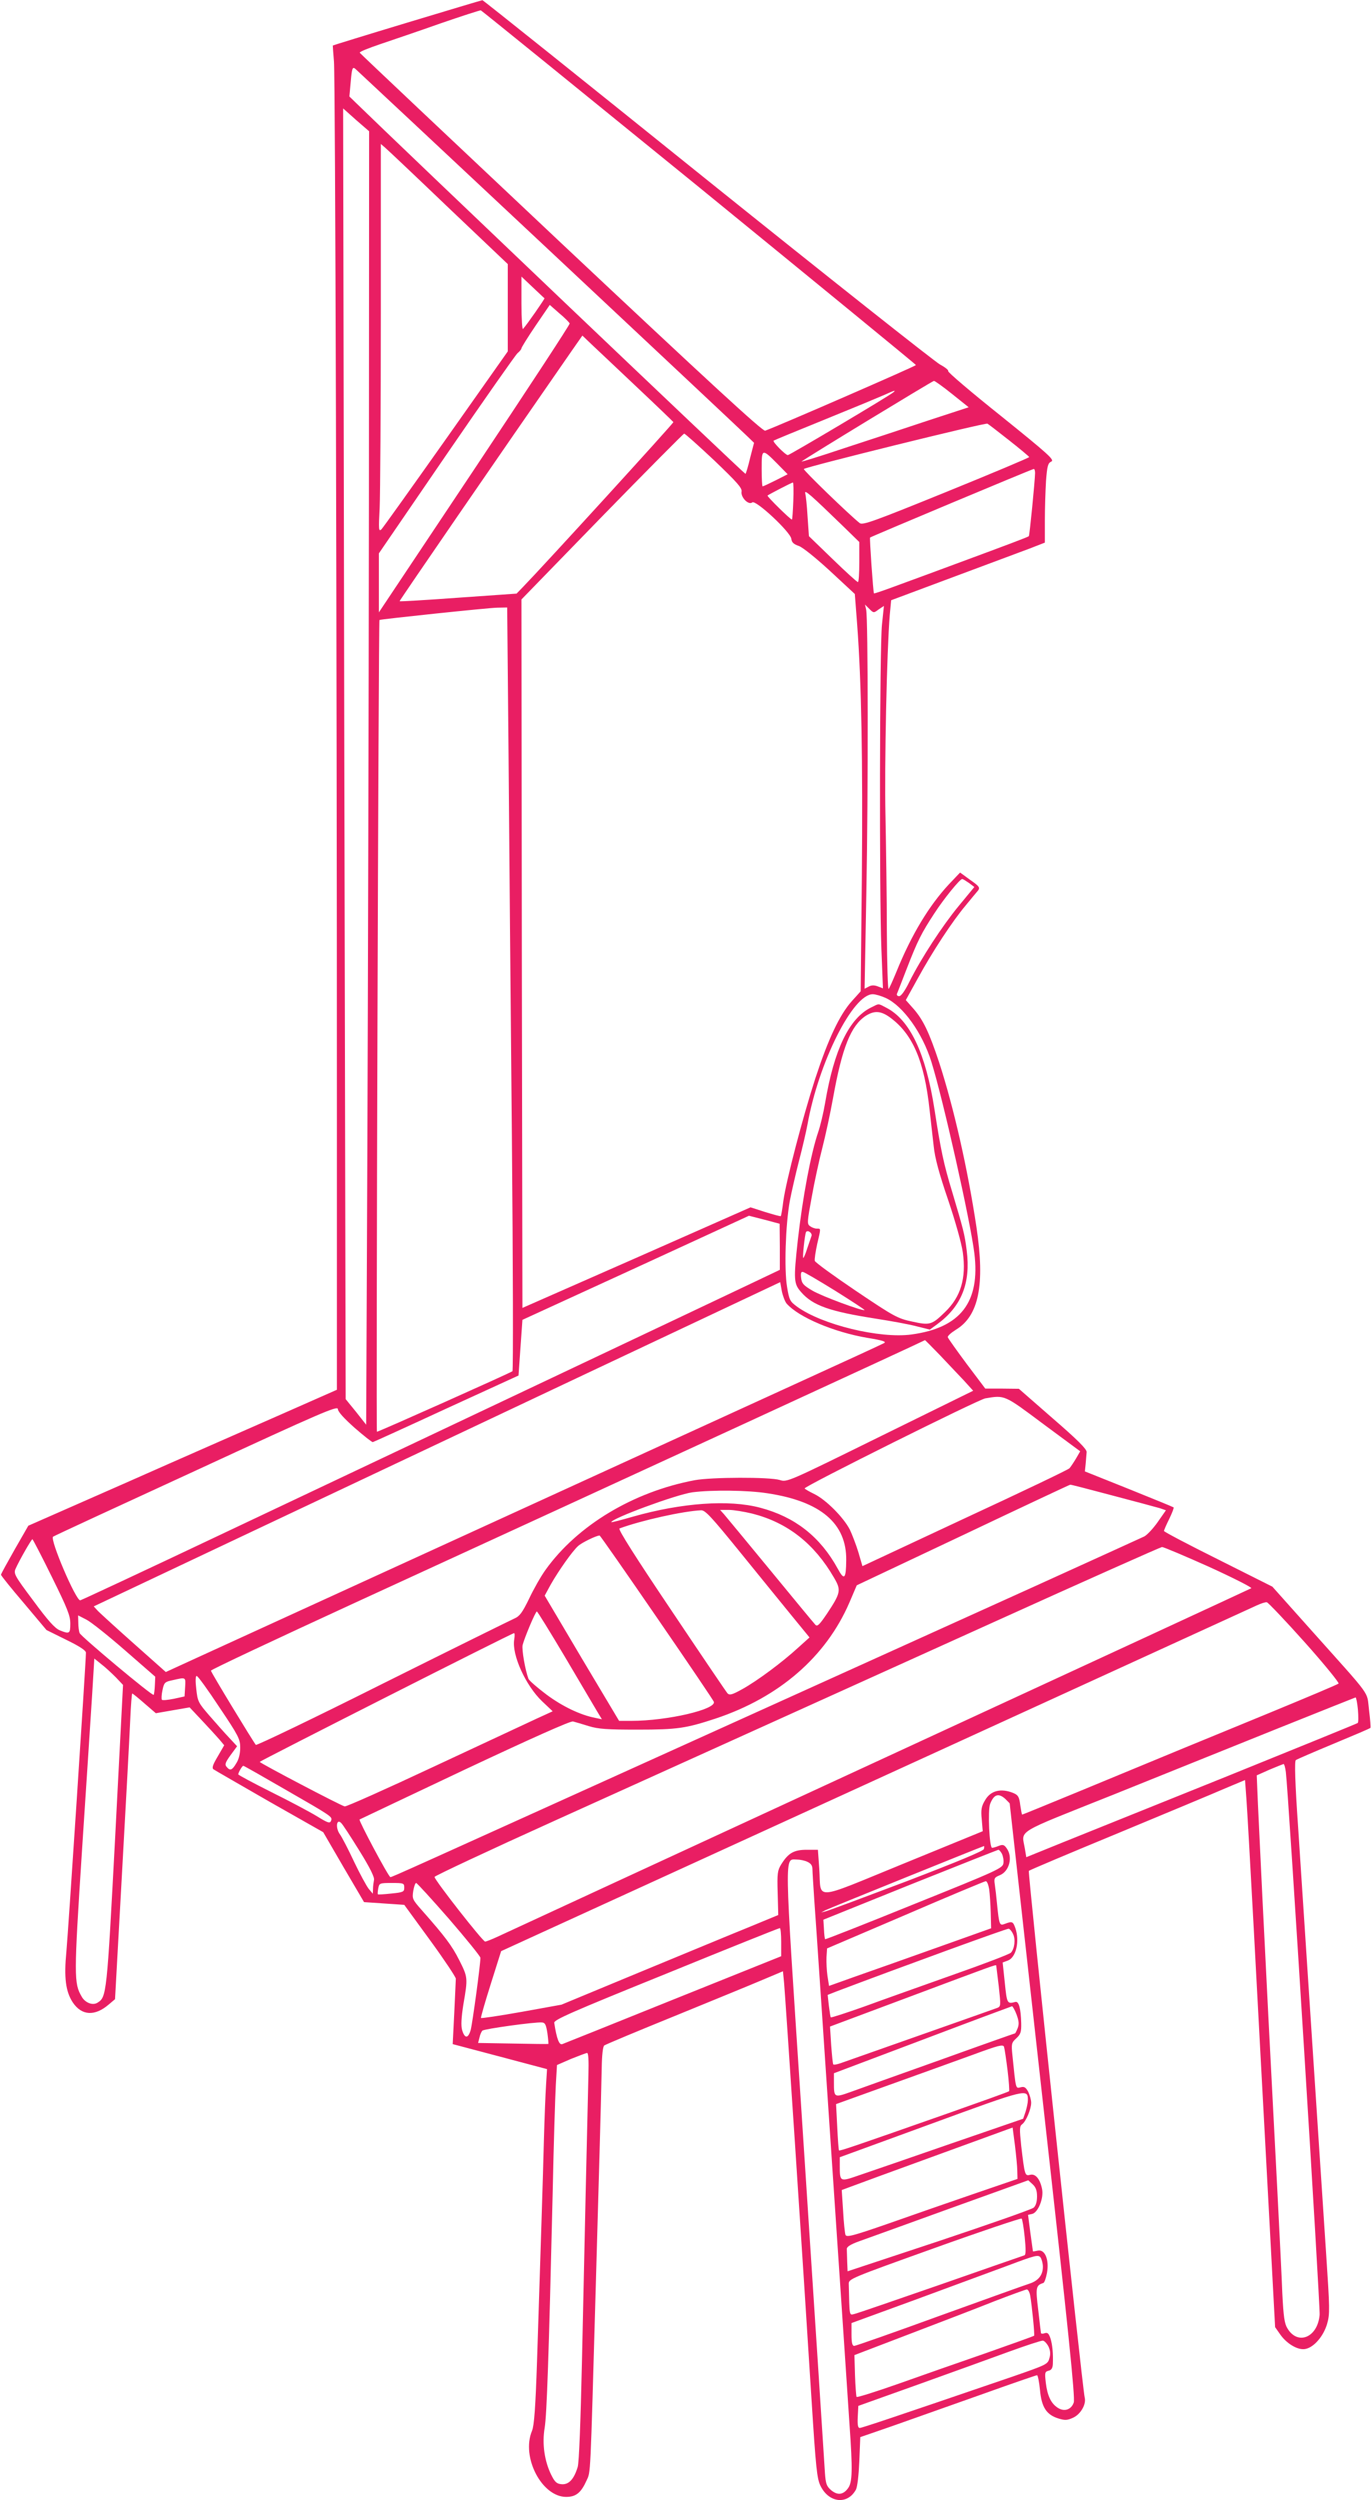 <?xml version="1.0" standalone="no"?>
<!DOCTYPE svg PUBLIC "-//W3C//DTD SVG 20010904//EN"
 "http://www.w3.org/TR/2001/REC-SVG-20010904/DTD/svg10.dtd">
<svg version="1.0" xmlns="http://www.w3.org/2000/svg"
 width="702pt" height="1280pt" viewBox="0 0 702 1280"
 preserveAspectRatio="xMidYMid meet">
<g transform="translate(0,1280) scale(0.1,-0.1)"
fill="#e91e63" stroke="none">
<path d="M2085 12684 c-209 -63 -380 -116 -381 -117 0 -1 2 -38 6 -82 7 -83
15 -2979 15 -5405 l0 -1395 -290 -128 c-159 -70 -515 -226 -790 -348 l-500
-220 -70 -122 c-38 -67 -70 -125 -70 -129 0 -4 52 -69 117 -145 l116 -138 101
-50 c70 -34 101 -55 101 -66 0 -49 -91 -1431 -100 -1530 -13 -133 -4 -205 33
-261 46 -68 113 -71 184 -10 l32 27 36 650 c20 358 39 710 42 783 3 72 8 132
10 132 3 0 31 -23 63 -51 l58 -50 86 15 87 15 63 -67 c35 -37 75 -81 89 -97
l25 -30 -33 -57 c-25 -42 -31 -59 -22 -66 7 -5 136 -79 287 -166 l275 -156
104 -179 105 -179 103 -7 103 -7 132 -181 c73 -100 132 -189 132 -197 0 -8 -4
-87 -8 -175 l-8 -160 242 -64 241 -64 -5 -81 c-3 -45 -8 -171 -11 -281 -5
-203 -16 -534 -35 -1128 -8 -243 -15 -336 -26 -362 -56 -134 50 -338 175 -338
50 0 76 21 104 83 22 48 19 -3 47 975 6 209 15 526 20 705 5 179 10 373 11
432 1 67 6 111 13 116 6 5 169 73 361 151 193 79 396 162 452 186 l102 43 6
-62 c6 -64 97 -1437 140 -2126 23 -362 28 -410 47 -448 43 -86 137 -96 180
-19 8 13 15 75 18 146 l5 124 165 57 c91 32 293 104 449 159 156 56 287 101
291 101 4 0 11 -34 15 -75 8 -89 33 -128 96 -147 33 -10 45 -9 75 5 38 18 67
69 58 103 -12 47 -292 2690 -286 2696 4 4 210 91 457 193 248 103 495 206 550
230 l100 42 7 -96 c4 -53 21 -355 38 -671 17 -316 48 -903 70 -1305 l39 -729
28 -40 c35 -48 93 -81 130 -71 43 10 90 66 108 127 15 52 14 76 -5 364 -21
323 -39 586 -90 1369 -17 259 -41 622 -53 808 -16 230 -19 341 -12 346 5 4 93
42 194 84 101 42 186 78 188 81 2 2 -1 43 -7 91 -13 102 22 53 -295 408 l-200
224 -277 139 c-153 76 -278 142 -278 146 0 4 12 32 27 62 15 31 25 57 22 59
-2 2 -105 44 -229 94 l-225 90 4 39 c2 22 4 48 5 60 1 15 -47 63 -173 172
l-174 152 -86 1 -86 0 -95 126 c-52 70 -96 132 -97 137 -2 6 17 23 41 38 118
71 150 230 106 524 -44 295 -116 613 -191 844 -51 154 -82 219 -132 276 l-39
44 62 112 c75 137 176 291 245 373 27 33 56 68 63 76 11 15 6 22 -40 54 l-52
38 -58 -61 c-101 -109 -191 -257 -268 -447 -18 -44 -36 -84 -40 -88 -4 -5 -8
128 -9 295 0 166 -4 431 -7 588 -6 261 7 853 22 1033 l7 74 316 118 c174 65
351 131 394 147 l77 30 0 112 c0 62 3 154 6 204 6 78 10 91 27 99 18 8 -14 37
-256 232 -153 122 -275 226 -272 231 3 5 -16 20 -42 34 -26 14 -563 439 -1193
945 -630 507 -1147 921 -1150 920 -3 0 -176 -52 -385 -115z m1495 -843 c610
-498 1110 -907 1110 -910 0 -5 -705 -312 -772 -336 -12 -5 -293 254 -1045 961
-565 532 -1029 970 -1031 974 -2 5 46 24 105 44 59 20 198 67 308 106 110 38
203 68 207 67 4 -1 507 -409 1118 -906z m-765 -325 c539 -505 995 -933 1013
-951 l33 -32 -20 -77 c-10 -43 -21 -80 -24 -82 -3 -3 -1781 1691 -1995 1900
l-33 32 7 77 c6 68 9 76 23 65 8 -7 456 -426 996 -932z m-926 -1290 c-1 -1045
-5 -2535 -8 -3311 l-6 -1409 -52 66 -53 65 -7 3304 -6 3304 66 -59 67 -58 -1
-1902z m408 1510 l303 -288 0 -223 0 -224 -316 -448 c-174 -246 -323 -455
-331 -463 -14 -13 -15 -2 -9 109 3 68 6 516 6 994 l0 870 22 -19 c12 -10 159
-149 325 -308z m491 -463 c3 -1 -89 -134 -110 -157 -4 -6 -8 53 -8 129 l0 139
57 -54 c32 -30 59 -56 61 -57z m129 -129 c2 -5 -218 -340 -487 -744 l-490
-735 0 151 0 151 345 504 c190 277 354 511 365 521 11 9 20 20 20 25 0 4 32
56 72 115 l73 107 49 -43 c28 -23 51 -47 53 -52z m343 -325 c102 -96 186 -177
188 -180 2 -5 -665 -736 -772 -846 l-31 -32 -299 -21 c-164 -12 -299 -20 -300
-18 -2 2 497 728 885 1287 l51 73 46 -44 c26 -24 130 -123 232 -219z m1615
-36 l85 -68 -208 -68 c-114 -38 -308 -102 -431 -142 -122 -41 -220 -71 -217
-68 12 12 671 413 678 413 5 0 47 -30 93 -67z m-300 9 c-20 -18 -532 -322
-541 -322 -12 0 -79 68 -73 74 2 2 121 51 264 109 143 58 280 115 305 126 50
23 59 25 45 13z m593 -247 c56 -44 101 -82 102 -85 0 -3 -192 -84 -426 -179
-367 -149 -427 -171 -442 -159 -51 40 -291 272 -286 277 11 11 929 238 940
232 6 -3 56 -42 112 -86z m-1511 -102 c117 -112 144 -142 140 -160 -5 -29 36
-71 55 -55 18 14 196 -152 200 -187 2 -18 12 -27 38 -36 20 -7 86 -60 161
-129 l126 -117 12 -157 c22 -293 29 -695 24 -1287 l-6 -590 -45 -50 c-63 -70
-121 -194 -187 -395 -66 -204 -149 -523 -164 -628 -5 -41 -11 -76 -13 -78 -2
-2 -38 8 -80 21 l-75 24 -584 -258 -584 -257 -3 1813 -2 1814 412 424 c227
233 417 424 421 425 5 0 74 -62 154 -137z m327 -21 l49 -50 -61 -31 c-34 -17
-64 -31 -67 -31 -3 0 -5 41 -5 90 0 105 1 106 84 22z m1316 -44 c-1 -41 -28
-319 -32 -323 -3 -4 -112 -45 -380 -144 -76 -28 -199 -74 -274 -101 -75 -28
-138 -50 -139 -48 -4 4 -23 282 -20 286 3 4 828 350 838 351 4 1 7 -9 7 -21z
m-1238 -143 c-2 -52 -5 -95 -7 -95 -8 0 -129 119 -125 123 7 6 123 66 130 67
3 0 4 -43 2 -95z m256 -130 l82 -80 0 -102 c0 -57 -3 -103 -7 -103 -5 0 -63
53 -130 118 l-121 117 -7 100 c-3 55 -9 109 -12 120 -5 21 28 -8 195 -170z
m181 -425 l27 18 -10 -96 c-12 -115 -14 -1367 -3 -1659 l8 -203 -26 10 c-18 7
-33 7 -47 -1 l-21 -11 9 488 c10 530 9 1412 -1 1453 l-6 26 22 -22 c22 -22 23
-22 48 -3z m-1895 -747 c3 -417 11 -1295 17 -1951 6 -661 7 -1197 3 -1202 -9
-8 -685 -310 -694 -310 -5 0 8 4151 13 4156 5 4 555 62 603 63 l51 1 7 -757z
m2357 -653 l28 -21 -80 -97 c-84 -102 -192 -267 -253 -389 -22 -45 -42 -73
-52 -73 -9 0 -14 6 -11 13 3 6 25 64 50 128 55 142 75 182 142 284 48 74 130
175 142 175 3 0 18 -9 34 -20z m-426 -589 c89 -41 188 -179 234 -327 61 -196
200 -817 220 -980 31 -251 -71 -382 -322 -416 -163 -22 -458 50 -585 142 -37
27 -41 34 -52 102 -15 89 -8 316 14 439 9 47 30 139 47 205 17 65 37 151 44
189 57 317 233 666 334 665 14 0 44 -9 66 -19z m-542 -1274 l0 -118 -164 -78
c-90 -43 -576 -273 -1079 -511 -503 -238 -1232 -583 -1619 -766 -388 -184
-712 -335 -720 -337 -22 -3 -158 315 -139 326 7 5 338 158 736 341 638 295
722 331 722 312 1 -14 31 -47 86 -96 47 -41 89 -74 93 -73 4 1 174 78 377 172
l369 169 10 143 10 142 580 266 580 267 78 -20 79 -21 1 -118z m35 -291 c62
-70 242 -146 412 -175 85 -14 101 -20 85 -28 -11 -6 -204 -95 -430 -198 -225
-103 -516 -236 -645 -295 -1830 -837 -2356 -1078 -2468 -1129 l-133 -61 -162
144 c-89 79 -172 155 -185 168 l-22 24 772 365 c424 200 1215 574 1757 830
l986 465 8 -45 c5 -25 16 -54 25 -65z m784 -263 c41 -43 96 -102 123 -130 l48
-53 -476 -234 c-473 -233 -477 -235 -514 -223 -52 16 -350 15 -436 -1 -314
-59 -600 -231 -763 -458 -24 -33 -62 -100 -85 -149 -35 -72 -49 -90 -75 -101
-18 -8 -322 -158 -675 -334 -353 -177 -645 -317 -649 -313 -16 20 -230 372
-230 380 0 5 330 160 732 345 1474 677 2916 1341 2924 1347 1 1 35 -34 76 -76z
m531 -354 l188 -139 -22 -38 c-12 -20 -27 -42 -33 -49 -6 -7 -247 -122 -536
-256 l-524 -245 -21 72 c-12 39 -32 91 -44 116 -33 63 -122 152 -181 181 -27
13 -49 26 -50 29 0 12 889 455 925 461 101 17 96 19 298 -132z m352 -365 c115
-30 225 -60 243 -65 l32 -11 -42 -60 c-23 -33 -54 -66 -69 -74 -15 -7 -265
-121 -556 -253 -290 -131 -1027 -465 -1638 -741 -1592 -720 -1657 -750 -1666
-750 -9 0 -163 289 -158 295 2 1 244 116 538 255 349 164 542 250 555 247 12
-3 48 -14 81 -24 49 -15 94 -18 250 -18 204 0 248 7 400 57 326 109 564 316
684 593 l38 89 544 257 c299 142 546 258 549 258 2 1 99 -24 215 -55z m-1765
11 c272 -41 405 -154 403 -342 -1 -98 -10 -106 -44 -43 -89 162 -218 264 -396
311 -160 43 -403 25 -650 -45 -62 -18 -113 -31 -113 -29 0 19 334 142 415 153
100 13 284 11 385 -5z m-140 -302 c96 -118 215 -265 265 -326 l90 -110 -60
-54 c-81 -74 -206 -167 -283 -210 -54 -30 -66 -33 -77 -22 -7 8 -137 200 -289
427 -183 272 -273 414 -264 417 114 42 328 89 418 93 21 1 53 -34 200 -215z
m62 198 c181 -46 318 -154 419 -329 37 -63 34 -77 -37 -184 -38 -56 -49 -67
-59 -56 -7 7 -110 132 -230 278 -120 146 -227 275 -238 288 l-20 22 45 0 c24
0 79 -9 120 -19z m-490 -530 c159 -231 290 -425 293 -433 15 -39 -238 -98
-422 -98 l-63 0 -191 320 -190 321 31 57 c41 72 111 171 140 197 18 17 92 53
110 54 3 0 134 -188 292 -418z m-3097 207 c80 -162 95 -199 95 -240 0 -52 -4
-55 -55 -34 -25 11 -60 50 -135 152 -96 128 -101 138 -90 163 19 43 81 151 86
151 2 0 47 -86 99 -192z m5927 50 c125 -57 221 -106 215 -109 -7 -4 -865 -401
-1907 -882 -1042 -481 -1920 -887 -1950 -901 -30 -14 -60 -26 -66 -26 -12 0
-259 315 -259 331 0 5 279 136 620 290 661 299 905 409 2240 1013 468 212 857
385 865 386 8 0 117 -46 242 -102z m489 -386 c100 -112 177 -207 173 -211 -5
-5 -160 -70 -344 -146 -184 -76 -387 -159 -450 -185 -308 -128 -822 -340 -826
-340 -2 0 -6 22 -10 49 -5 42 -11 51 -34 61 -65 27 -119 13 -147 -38 -18 -30
-21 -48 -16 -97 l5 -60 -408 -167 c-470 -192 -418 -188 -429 -25 l-7 97 -58 0
c-65 0 -94 -17 -130 -75 -19 -31 -21 -46 -18 -147 l3 -112 -150 -62 c-82 -33
-332 -137 -555 -229 l-405 -168 -205 -37 c-113 -20 -206 -34 -207 -31 -2 3 21
82 50 174 l53 168 214 98 c595 272 3584 1639 3655 1672 22 10 45 18 52 16 6
-1 94 -93 194 -205z m-3788 -75 c75 -127 149 -252 163 -276 l26 -43 -33 7
c-78 15 -169 59 -250 119 -48 36 -89 72 -93 81 -17 46 -35 150 -30 173 10 39
66 172 73 172 3 0 68 -105 144 -233z m-2254 35 l156 -136 -2 -44 c-1 -24 -4
-46 -6 -49 -7 -7 -370 297 -379 316 -4 9 -7 33 -7 54 l-1 37 41 -21 c23 -11
112 -82 198 -157z m1994 54 c-13 -78 59 -236 143 -316 l54 -51 -83 -38 c-45
-21 -281 -131 -525 -245 -243 -114 -449 -206 -457 -204 -20 4 -435 222 -435
228 1 5 1289 658 1302 659 4 1 4 -14 1 -33z m-2040 -193 l37 -39 -40 -774
c-43 -815 -44 -824 -91 -853 -24 -15 -62 -1 -80 30 -41 70 -41 100 1 751 22
339 46 699 52 799 l11 182 36 -29 c20 -15 53 -46 74 -67z m530 -153 c99 -147
107 -164 107 -207 0 -30 -7 -60 -20 -80 -22 -37 -32 -40 -50 -18 -10 11 -6 23
21 60 l33 45 -40 43 c-22 23 -67 74 -101 113 -58 67 -61 73 -68 137 -5 41 -4
67 2 67 6 0 58 -72 116 -160z m-175 103 l-3 -48 -55 -12 c-30 -6 -58 -9 -61
-5 -3 4 -2 26 3 49 8 39 12 43 51 51 70 16 68 17 65 -35z m6005 -115 c3 -35 3
-66 -1 -69 -4 -3 -306 -126 -672 -274 -366 -147 -746 -300 -845 -340 l-180
-73 -7 42 c-16 101 -63 72 455 279 254 102 635 256 847 341 212 85 388 155
391 156 3 0 9 -28 12 -62z m-369 -320 c13 -101 177 -2737 173 -2779 -10 -116
-112 -158 -165 -69 -15 24 -20 60 -26 178 -3 81 -15 323 -26 537 -43 828 -51
985 -75 1470 -13 275 -26 533 -27 573 l-3 73 65 29 c36 15 68 28 72 29 4 1 9
-18 12 -41z m-5126 -88 c247 -142 245 -141 237 -162 -6 -14 -16 -11 -71 23
-36 22 -141 78 -234 124 -94 47 -170 88 -170 91 0 9 20 44 26 44 3 0 98 -54
212 -120z m3690 -50 c12 -12 22 -22 22 -23 0 -1 76 -685 169 -1520 133 -1190
167 -1524 159 -1547 -13 -37 -49 -49 -83 -26 -33 22 -52 60 -60 127 -6 52 -5
57 14 62 15 3 21 14 22 34 2 55 -2 98 -12 131 -9 26 -15 32 -30 27 -10 -4 -19
-3 -19 2 -1 4 -7 58 -14 118 -14 114 -12 125 26 137 6 2 14 25 19 52 12 66
-10 121 -46 114 -14 -3 -25 -5 -26 -4 0 0 -6 43 -13 94 l-12 93 22 5 c30 8 59
81 50 126 -10 52 -34 81 -61 74 -27 -7 -28 -4 -46 148 -9 88 -9 101 5 111 20
15 46 77 46 110 0 14 -7 39 -15 56 -13 23 -20 28 -39 23 -26 -6 -24 -14 -42
164 -6 58 -5 64 20 87 22 20 26 32 25 77 -2 75 -12 114 -30 109 -42 -11 -43
-9 -54 98 l-11 104 27 10 c42 16 61 99 38 166 -12 34 -16 36 -53 22 -28 -11
-30 -7 -41 104 -3 33 -8 76 -11 96 -5 33 -3 37 26 49 48 20 67 92 35 137 -13
19 -20 21 -41 13 -14 -6 -29 -10 -34 -10 -14 0 -23 192 -10 225 19 49 43 57
78 25z m-3307 -266 c54 -87 78 -136 74 -149 -2 -11 -5 -31 -5 -45 l-1 -25 -21
25 c-11 14 -45 76 -75 139 -29 62 -62 126 -73 141 -23 32 -17 82 7 57 8 -7 50
-72 94 -143z m3197 10 c-2 -10 -132 -64 -398 -166 -217 -82 -404 -152 -415
-154 l-20 -5 20 11 c15 8 799 325 813 329 2 1 2 -6 0 -15z m92 -24 c6 -12 10
-33 8 -48 -3 -26 -24 -36 -457 -210 -249 -101 -455 -182 -456 -180 -2 2 -5 25
-6 52 l-3 48 444 179 c245 98 448 178 452 179 4 0 12 -9 18 -20z m-995 -42
c17 -8 25 -19 25 -37 0 -14 5 -89 10 -166 6 -77 46 -678 90 -1335 44 -657 85
-1262 90 -1345 16 -228 15 -294 -8 -324 -25 -34 -54 -37 -87 -9 -23 20 -27 33
-31 88 -6 101 -39 606 -123 1895 -86 1310 -85 1245 -21 1245 16 0 41 -5 55
-12z m930 -140 c3 -24 7 -78 8 -121 l2 -79 -275 -98 c-151 -54 -338 -120 -415
-147 l-140 -50 -8 51 c-4 28 -6 71 -5 96 l3 45 400 171 c220 95 405 172 412
173 7 1 14 -18 18 -41z m-2995 8 c0 -21 -5 -24 -66 -30 -37 -4 -68 -6 -69 -4
-2 2 -1 15 2 31 5 26 7 27 69 27 61 0 64 -1 64 -24z m230 -161 c88 -102 160
-191 160 -198 0 -35 -41 -337 -50 -370 -13 -45 -31 -44 -44 1 -6 22 -4 63 7
132 23 134 23 137 -22 226 -37 73 -71 119 -194 258 -45 51 -47 56 -41 95 4 23
10 41 15 41 4 0 80 -83 169 -185z m1700 -117 l0 -73 -553 -222 c-303 -122
-559 -225 -568 -228 -16 -6 -29 29 -41 109 -3 15 85 54 572 251 316 129 578
234 583 234 4 1 7 -32 7 -71z m1187 41 c14 -26 8 -77 -11 -96 -6 -7 -139 -58
-296 -113 -157 -56 -361 -128 -453 -162 -93 -33 -170 -58 -173 -56 -2 2 -6 29
-10 60 l-6 55 43 17 c341 129 876 324 884 322 6 -2 16 -13 22 -27z m-86 -161
c0 -2 6 -50 13 -107 11 -101 11 -103 -9 -111 -18 -7 -703 -248 -802 -283 -18
-6 -34 -9 -36 -6 -3 2 -7 47 -11 99 l-6 95 417 156 c406 152 432 162 434 157z
m104 -251 c12 -33 14 -49 6 -70 -6 -15 -12 -27 -14 -27 -2 0 -175 -61 -383
-136 -209 -74 -414 -148 -456 -163 -87 -31 -88 -31 -88 48 l0 47 453 171 c248
94 455 171 459 172 3 0 14 -18 23 -42z m-2402 -96 c4 -30 6 -54 5 -55 -2 -1
-83 0 -181 2 l-179 3 7 27 c3 15 10 31 15 36 9 9 268 45 305 42 16 -1 21 -11
28 -55z m2356 -189 c7 -57 10 -106 8 -108 -2 -3 -145 -54 -318 -115 -487 -171
-549 -192 -553 -188 -2 2 -6 56 -9 120 l-6 117 272 98 c150 54 342 123 427
154 133 49 156 55 161 41 3 -9 11 -63 18 -119z m-2146 -24 c-5 -201 -22 -940
-33 -1463 -7 -311 -15 -524 -22 -545 -19 -63 -46 -91 -82 -88 -26 2 -35 11
-54 49 -34 70 -47 158 -33 240 11 69 21 362 41 1204 5 248 13 496 16 551 l6
102 71 31 c40 16 77 30 83 31 7 0 9 -37 7 -112z m2250 -131 c0 -13 -6 -40 -12
-59 l-12 -35 -372 -128 c-205 -71 -413 -143 -464 -160 -104 -36 -103 -37 -103
51 l0 40 468 171 c497 182 495 181 495 120z m-54 -362 l1 -40 -228 -78 c-125
-43 -321 -111 -437 -152 -181 -63 -211 -70 -216 -56 -3 9 -9 64 -12 123 l-7
106 43 16 c23 9 220 81 437 160 l395 144 12 -92 c6 -50 12 -109 12 -131z m101
-130 c0 -27 -6 -47 -17 -57 -10 -9 -228 -85 -485 -171 l-468 -155 -2 49 c-1
27 -2 56 -2 65 -1 11 19 24 64 40 36 13 245 88 465 168 l400 144 23 -21 c16
-15 22 -32 22 -62z m-63 -209 c6 -60 6 -89 -1 -92 -6 -2 -200 -69 -431 -150
-231 -80 -430 -149 -442 -151 -25 -6 -23 -12 -27 154 -1 26 7 29 439 184 242
87 443 154 446 151 4 -4 11 -47 16 -96z m93 -151 c0 -42 -23 -71 -68 -86 -20
-6 -228 -81 -461 -165 -233 -85 -430 -154 -437 -154 -10 0 -14 16 -14 58 l0
59 323 118 c177 65 392 145 477 176 141 53 156 57 168 42 6 -9 12 -31 12 -48z
m-65 -147 c9 -53 24 -203 20 -206 -2 -2 -113 -42 -247 -89 -133 -46 -336 -117
-451 -158 -114 -40 -209 -70 -211 -66 -2 3 -6 53 -8 110 l-3 104 285 109 c157
60 353 135 435 168 83 32 155 58 162 59 7 1 15 -14 18 -31z m94 -262 c9 -20
11 -38 4 -60 -8 -30 -15 -33 -188 -93 -614 -210 -772 -263 -783 -263 -9 0 -12
16 -10 56 l3 57 305 109 c168 60 377 136 465 168 88 32 167 58 175 57 8 -1 21
-15 29 -31z"/>
<path d="M4460 7642 c-112 -55 -189 -215 -235 -488 -9 -53 -25 -119 -35 -148
-38 -111 -80 -334 -105 -556 -22 -202 -21 -222 17 -265 60 -69 146 -99 383
-136 77 -12 171 -29 208 -39 l68 -17 37 27 c125 91 173 211 152 377 -11 87
-17 108 -75 303 -43 142 -57 207 -90 420 -45 289 -126 459 -247 521 -44 23
-35 22 -78 1z m96 -50 c117 -85 177 -223 204 -476 6 -56 16 -139 21 -185 6
-60 28 -140 74 -275 37 -109 69 -224 75 -268 18 -132 -10 -227 -91 -305 -68
-66 -77 -69 -168 -49 -75 16 -92 25 -288 157 -114 77 -209 146 -211 154 -2 9
4 47 12 85 20 85 20 80 -2 80 -10 0 -26 6 -35 13 -15 11 -14 22 9 147 13 74
38 189 55 255 17 66 41 179 54 251 47 262 92 374 169 424 43 27 76 25 122 -8z
m-401 -1120 c-3 -9 -13 -38 -22 -64 -8 -26 -17 -48 -20 -48 -5 0 8 121 14 132
8 14 34 -5 28 -20z m123 -281 c83 -52 150 -96 149 -98 -8 -7 -220 71 -268 100
-46 27 -54 37 -57 65 -3 24 0 33 10 30 7 -1 82 -45 166 -97z"/>
</g>
</svg>
